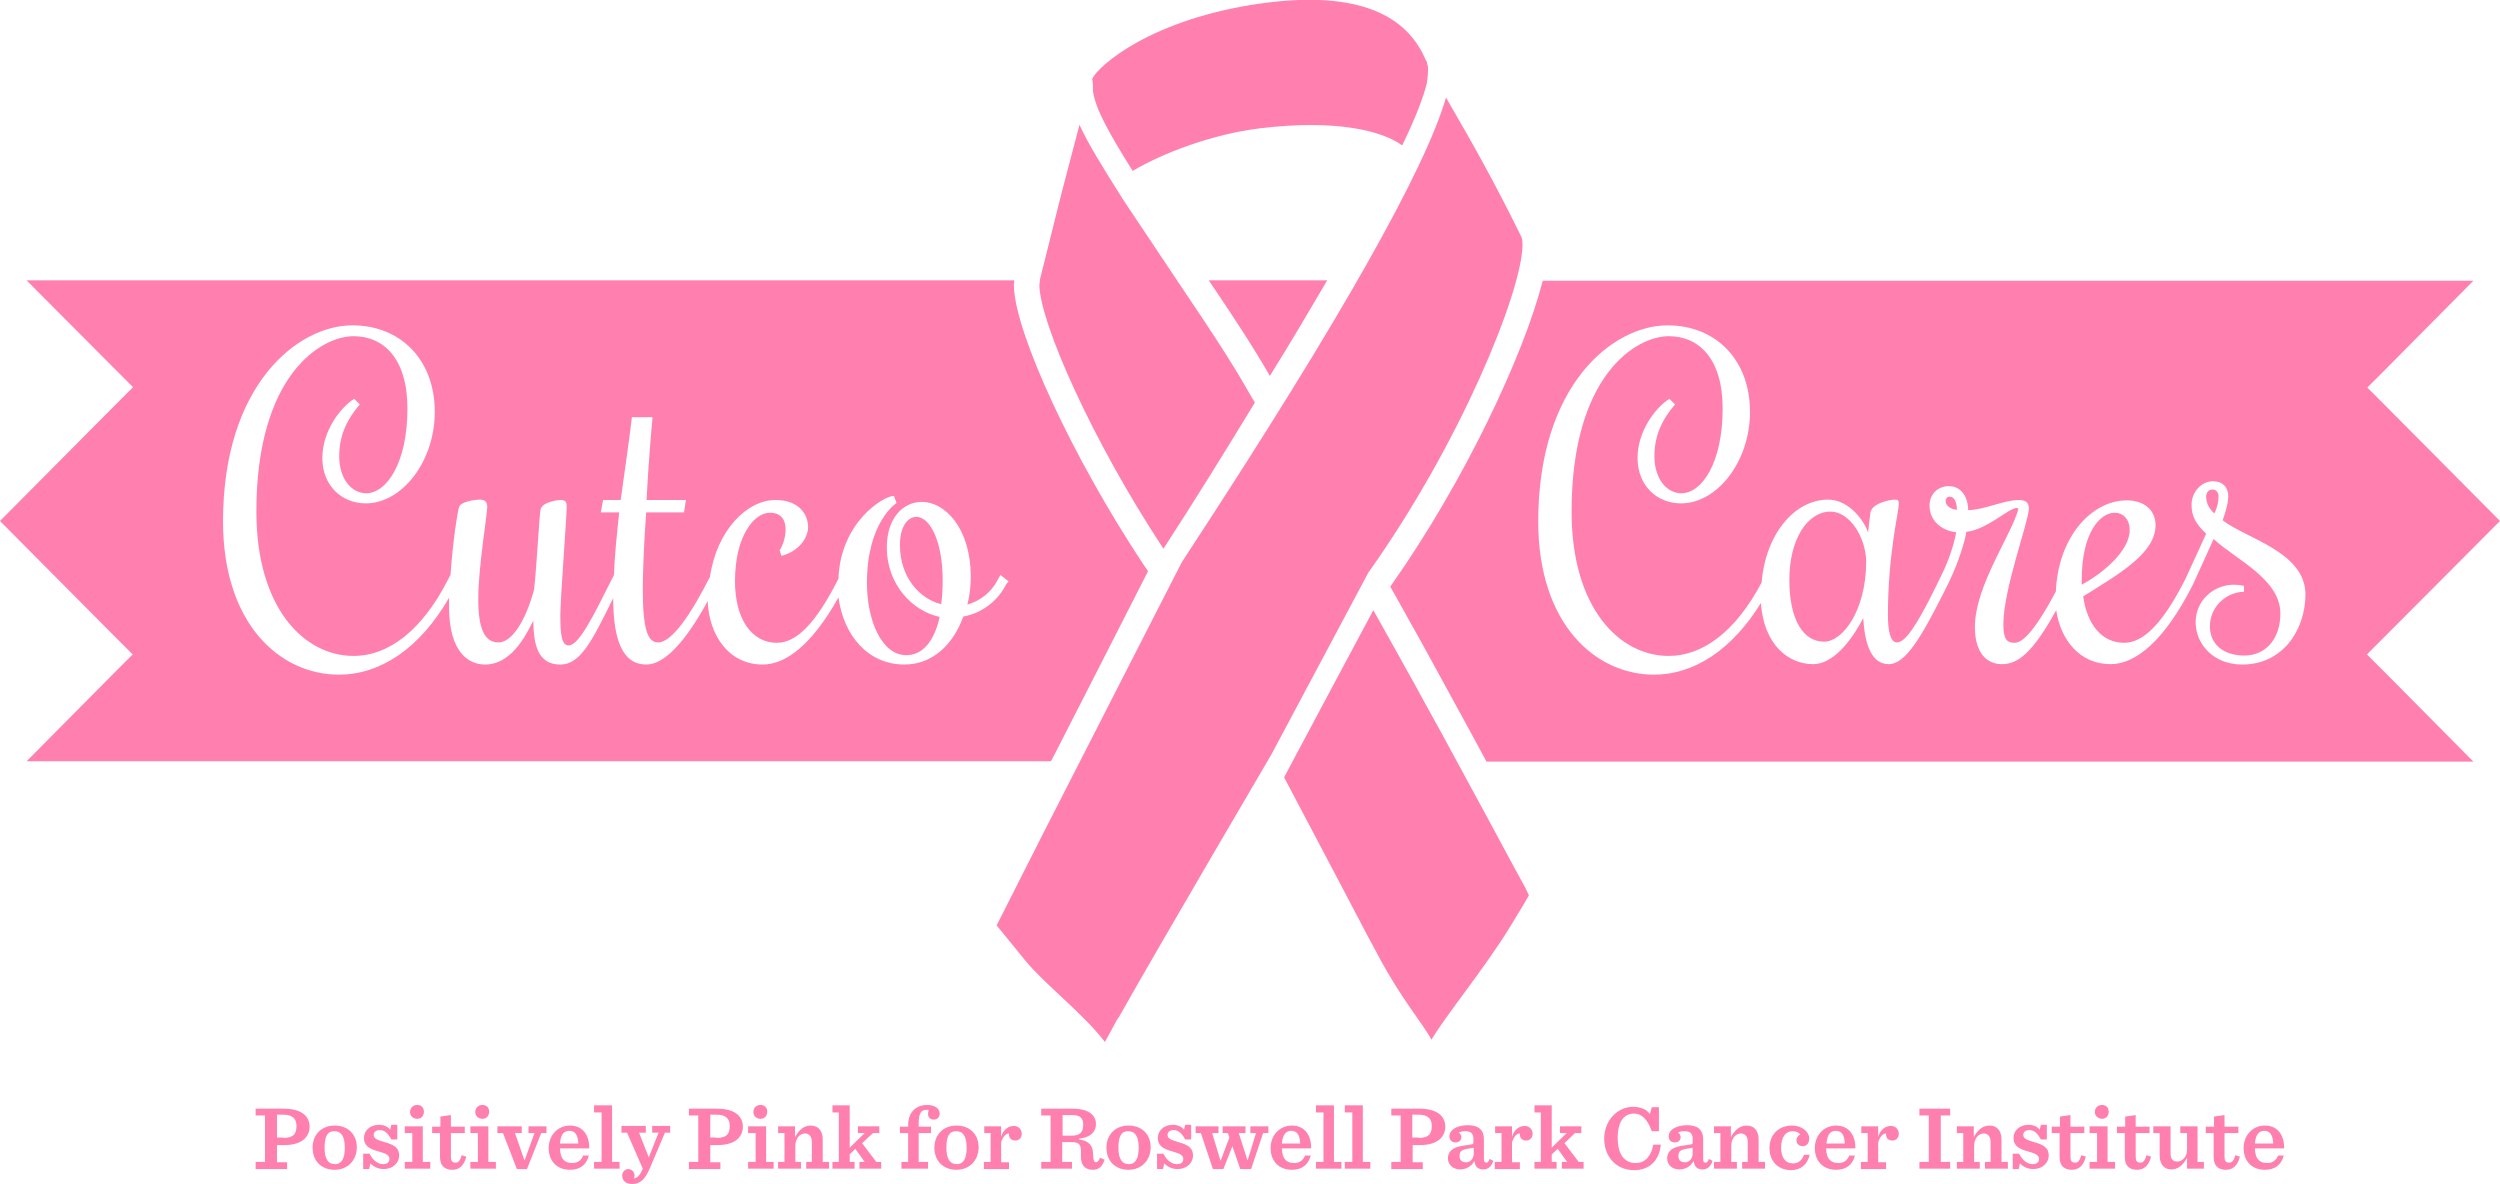 <?xml version="1.0" encoding="utf-8"?>
<!-- Generator: Adobe Illustrator 21.1.0, SVG Export Plug-In . SVG Version: 6.00 Build 0)  -->
<svg version="1.1" xmlns="http://www.w3.org/2000/svg" xmlns:xlink="http://www.w3.org/1999/xlink" x="0px" y="0px"
	 viewBox="0 0 667 316" style="enable-background:new 0 0 667 316;" xml:space="preserve">
<style type="text/css">
	.st0{fill:#FF7FAF;}
</style>
<g id="background">
</g>
<g id="badges">
	<path class="st0" d="M338.8,100.3c5.9-9.5,10.9-18,15.3-25.5h-31.6C328.8,84.1,334.4,92.6,338.8,100.3z"/>
	<path class="st0" d="M404.3,232c-4.2-7.8-11.2-20.8-18.4-34l0,0c-0.5-0.9-0.9-1.7-1.4-2.6c-0.7-1.2-1.3-2.4-2-3.6
		c-1.1-2-2.2-4-3.3-6c-0.9-1.7-1.9-3.5-2.8-5.1c-0.6-1.1-1.3-2.3-1.9-3.4c-1.1-2.1-2.3-4.1-3.4-6.1c-0.5-0.9-0.9-1.7-1.4-2.5
		c-1.2-2.1-2.3-4.2-3.3-5.9c-1.8,3.3-22,41.2-22,41.2s-1.4,2.6-1.8,3.4c0.3,0.6,8.5,16.1,15.4,29.2c3.8,7.2,7.1,13.6,8.6,16.3
		c0.2,0.4,0.4,0.7,0.5,0.9c0.2,0.3,0.3,0.6,0.3,0.6c6.5,12.3,12.2,18.6,14.5,23c3.7-6.3,14.3-19.2,20.9-30c0,0,4.6-7.5,5.1-8.5
		C407.5,237.8,406.2,235.4,404.3,232z"/>
	<path class="st0" d="M298.9,270.7c11.4-20.2,38.8-66.8,40.3-69.4l25.8-48.4l0.1-0.2l0.1-0.1c24.5-34.5,40.7-74.5,41-87
		c0-0.1,0-0.3,0-0.4c0-1.2-0.2-1.8-0.3-2c-7.2-14.7-13.4-25.6-19.1-35.4c0,0-0.5-0.9-1-1.8c-5.5,19.1-28.2,59.3-67.7,119.7
		c0,0-3,4.6-2.9,4.5c-0.3,0.5-14.4,28.2-27.6,54l0,0c-6.8,13.3-13.3,26-17.4,34.2c-2.1,4.2-3.7,7.3-4.3,8.5c0.8,0.9,7.5,9.2,7.5,9.2
		c5.6,6.8,15.5,14.2,21.4,21.9c0.4-0.8,1.1-2,1.8-3.3c0.4-0.8,0.9-1.6,1.4-2.6C298.4,271.6,298.6,271.2,298.9,270.7z"/>
	<path class="st0" d="M291.6,23.3c0,0,0,0.8,0,1c0.7,4.8,4.2,11.1,10.6,21.3c7.7-4.6,21-9.8,34.2-11.4c20.2-2.4,32.4,0.7,37.7,4.6
		c3.5-7.2,5.7-12.9,6.6-16.7c0.2-1.4,0.3-2.5,0.3-3.5c0-0.4,0-0.9-0.1-1.2l-0.1-0.2l-0.1-0.6l0.1,0.2l-0.6-1.2
		c-5.7-13-20.4-17.9-43.6-14.7c-29.5,4.1-43.6,16.7-45.2,20.1c0,0.3,0.1,0.4,0.1,0.8C291.6,22.2,291.6,22.7,291.6,23.3z"/>
	<path class="st0" d="M334.8,107.4c-0.4-0.6-1.6-2.7-1.6-2.7c-4.7-8.3-10.8-17.5-17.7-27.7l-15.7-23.5c-5.7-9-9.5-15.2-11.8-20.2
		c-1.2,4.6-4.9,18.7-4.9,18.7c0,0-5.6,22.4-5.6,22.4l-0.2,1.8c0.3,10.1,14,41.2,33.1,70.2C318.6,133.8,326.9,120.4,334.8,107.4z"/>
	<g>
		<path class="st0" d="M304.8,150.2c-18.5-28-33.9-61.1-34.3-73.8l0-0.4l0.1-1.2H7.1l23.4,23.5l5,5l-5,5L0,139l30.4,30.6l5,5l-5,5
			L7.1,203.1h273.3c0.4-0.7,0.7-1.4,1.1-2.1c0,0,17.8-34.8,24.8-48.6L304.8,150.2z M268.5,155.8c-2.4,4.8-6.7,7.8-11.5,8.7
			c-2.6,7.3-8.1,12.8-15.7,12.8c-9.7,0-16.2-7.7-17.6-17.9c-7.1,12.7-14.1,17.9-20.2,17.9c-9,0-14.3-7.7-14.7-16.9
			c-5.8,10.6-11.4,16.9-16.4,16.9c-5.5,0-8.8-5-8.8-17.7c0,0,0,0,0,0c-5.6,11.3-8.7,17.7-14.1,17.7c-5.5,0-7.2-4.4-7.2-11.7
			c-1.1,1.8-5,11.7-12.9,11.7c-4.1,0-9.6-2.9-9.6-15.5c0-0.8,0-1.5,0-2.3C112,173,101.5,180,90.4,180c-15.5,0-30.9-13.3-30.9-40.9
			c0-36.4,19.9-52.3,34.5-52.3c12.8,0,22,9.1,22,23.1c0,13.3-8.8,24.4-18.4,24.4c-6.4,0-11.6-4.7-11.6-12.1c0-7.1,4.7-13.4,8.5-15.8
			l1.5,1.5c-3,3.5-5.5,7.8-5.5,13.8c0,6.1,3.3,9.9,7.2,9.9c5.4,0,11-8,11-22.6c0-13.3-6.3-19.3-14.4-19.3
			c-8.6,0-25.9,10.3-25.9,46.8c0,25.8,12.8,38.5,25.9,38.5c9.4,0,18.4-6.8,25.4-20.7l0.5-0.9c0.6-9.1,1.9-17.1,2.3-18.2
			c0.5-1.3,3.9-1.9,5.6-1.9c1.1,0,1.9,0.5,1.9,1.9c0,1.9-2.4,16.3-2.4,24.6c0,7.8,1.6,11.6,5.4,11.6c3.3,0,7-5,9.5-14.1
			c0.8-7.8,1.3-18.5,1.7-21.3c0.4-2,4.3-2.6,5.4-2.6c1.2,0,1.6,0.5,1.6,1.7c0,3.1-1.7,24.2-1.7,29.2c0,4.8,0.3,7.9,2.2,7.9
			c2.7,0,6.4-7.4,11.6-17.8l0.5-1c0.2-5.5,0.8-11,1.4-16.7h-4.9l0.6-3.3h4.7c1-7.3,2.1-14.7,3-22.1h5.5c-0.3,3.1-1.1,12.4-1.6,22.1
			h10.5l-0.5,3.3h-10.1c-0.6,8.2-0.9,16.1-0.9,20.4c0,10.9,1.3,14.3,4.1,14.3c3.7,0,8.9-7.8,13.6-17.1l0.2-0.3
			c1.8-12.5,9.9-20.6,17.5-20.6c6.6,0,8.7,4.2,8.7,7.2c0,3.1-2.7,6.6-7.1,7.7l-0.5-1.5c0.9-1.3,1.6-3.6,1.6-5.5c0-2.4-1-4.5-4.2-4.5
			c-4.1,0-9.3,6-9.3,18.3c0,9.7,4.2,16.4,11.2,16.4c5.1,0,10.3-5,16.4-17.1l0-0.1c0.6-15.1,12.1-22,14.8-22l0.7,1.9
			c0,0-7.9,5-7.9,21.3c0,10,3.9,19.3,10.5,19.3c4.5,0,7.5-3.9,8.9-10.2c-7.4-1.6-14.1-8.8-14.1-18.5c0-8,4.4-12.2,9.4-12.2
			c5.9,0,13,6.7,13,20.1c0,2.5-0.3,5-0.9,7.3c3.4-1,6.4-3.2,8.2-6.8l0.6-1.1l2.2,1.7L268.5,155.8z"/>
		<path class="st0" d="M244.5,137.9c-2.4,0-4.4,2.7-4.4,7.5c0,8.5,5.1,14.3,11,15.8c0.3-2,0.4-4.2,0.4-6.5
			C251.5,144.4,248.1,137.9,244.5,137.9z"/>
	</g>
	<path class="st0" d="M520.2,132.5c-0.6,0-1.1,0.5-1.1,1.1c0,1.7,2,2.4,3,2.4C522.1,134,521.4,132.5,520.2,132.5z"/>
	<path class="st0" d="M568.2,141.4c0-2.9-1.8-4.6-4-4.6c-3.8,0-8.8,5.1-8.8,18v1.2C560.3,153.4,568.2,147.3,568.2,141.4z"/>
	<g>
		<path class="st0" d="M488.4,136.5c-6.2,0-11,7.4-11,18.2c0,10.7,3.7,16.5,9.3,16.5c4.8,0,11.2-8.1,11.2-21.5
			C497.7,143.1,493.4,136.5,488.4,136.5z"/>
		<path class="st0" d="M631.5,174.6l5-5L667,139l-30.4-30.6l-5-5l5-5l23.3-23.5H431.8h-20.2c-4.9,19.4-20.8,53.5-40.6,81.5l-0.1,0.1
			l1.6,2.8c0.6,1,4,7.2,4,7.2l0.8,1.4c0.9,1.7,2,3.5,3,5.4l11.7,21.4c1.6,2.9,3.1,5.7,4.6,8.5h64.9h198.4l-23.3-23.5L631.5,174.6z
			 M598.2,177.3c-7.7,0-12.4-5.5-12.4-11.3c0-5.8,4.8-10,10.2-10c0.9,0,1.8,0.1,2.7,0.3v1.6c-4.6,0-9.1,3.9-9.1,9.2
			c0,4.7,3.5,7.8,9.2,7.8c5.8,0,9.6-4.6,9.6-11.2c0-9.3-12.1-14.5-17.8-19.9l-4.9,10.8l0,0l-0.5,1.1c-7.7,15.4-15.5,21.5-22.1,21.5
			c-8.1,0-13.3-6.3-14.5-14.4c-6.3,11.4-10.2,14.4-14.5,14.4c-4.2,0-7.2-3.2-7.2-9.9c0-11,9.9-24.8,11.6-31.5l-0.3-0.3
			c-2.3,0-8,5.8-13.6,6.4c-0.2,2-2.1,8.2-4.3,12.7l-0.5,1.1l0,0l-1.1,2.2c-6.1,12.1-10.3,19.3-14.8,19.3c-4.7,0-6.4-5.6-6.8-12.3
			c-3.5,6.8-8.4,12.3-13.3,12.3c-6.7,0-13.2-5.2-14-16.3c-7.7,12.5-17.9,19.1-28.5,19.1c-15.5,0-30.9-13.3-30.9-40.9
			c0-36.4,19.9-52.3,34.5-52.3c12.8,0,22,9.1,22,23.1c0,13.3-8.8,24.4-18.4,24.4c-6.4,0-11.6-4.7-11.6-12.1c0-7.1,4.7-13.4,8.5-15.8
			l1.5,1.5c-3,3.5-5.5,7.8-5.5,13.8c0,6.1,3.3,9.9,7.2,9.9c5.4,0,11-8,11-22.6c0-13.3-6.3-19.3-14.4-19.3
			c-8.6,0-25.9,10.3-25.9,46.8c0,25.8,12.8,38.5,25.9,38.5c9.1,0,17.9-6.5,24.8-19.6c1.1-13.2,9-22.1,17.7-22.1
			c5.8,0,9.8,5.9,10.7,8.8l0.6-5.2c0.3-2.7,5.4-3.6,6.5-3.6c0.9,0,1.1,0.2,1.1,1.1c0,2.2-2.9,13.3-2.9,29.7c0,4.1,0.6,7.3,2.4,7.3
			c2.1,0,5-3.9,10.4-14.9l1.6-3.3l0,0l0,0c2.2-4.4,3.6-9.5,3.8-11.2c-3.8-0.4-7.1-3-7.1-7.1c0-3.3,2.5-5.2,5.1-5.2
			c3.5,0,5.2,3.1,5.2,6.4c4.1,0,9.6-2.7,13.5-2.7c1.7,0,2.7,0.6,2.7,2.2c0,3.5-6.8,21.5-6.8,30.9c0,3.9,0.8,5,3,5
			c1.7,0,4.8-2,11-13.7c0.6-14.6,9.6-24.3,18.9-24.3c5,0,7.7,2.9,7.7,6.6c0,7.3-9.1,12.7-19.3,19c1,7.5,5,12.4,10.9,12.4
			c5.1,0,10.3-5,16.4-17.1l5.5-12c-2.6-2.5-3.9-4.5-3.9-7.7c0-3.5,2.7-6.3,5.7-6.3c2.7,0,4.1,1.7,4.1,4c0,2.1-1,5-1.5,6.4
			c6.4,5,22.1,8.4,22.1,19.9C615,168.2,609,177.3,598.2,177.3z"/>
	</g>
	<path class="st0" d="M590.3,130.6c-1,0-1.7,0.8-1.7,1.9c0,1.3,0.5,3,2.2,4.5c0.7-1.5,1.1-3,1.1-4.4
		C592,131.5,591.3,130.6,590.3,130.6z"/>
	<g>
		<path class="st0" d="M68.2,310h2.5v-12.4h-2.5v-1.8h7.5c5,0,6.9,2.2,6.9,4.8c0,2.4-1.7,4.9-6.7,4.9h-2v4.6h2.7v1.8h-8.4V310z
			 M75.6,303.6c2.8,0,3.5-1.2,3.5-3.2c0-1.7-0.8-3-3.5-3h-1.7v6.1H75.6z"/>
		<path class="st0" d="M83.4,306.2c0-3.5,2.4-5.9,5.9-5.9c3.6,0,5.9,2.4,5.9,5.8s-2.4,6-5.9,6C85.7,312.1,83.4,309.7,83.4,306.2z
			 M92,306.2c0-3.1-1-4.4-2.8-4.4c-1.8,0-2.6,1.3-2.6,4.4s1,4.4,2.8,4.4C91.1,310.6,92,309.2,92,306.2z"/>
		<path class="st0" d="M96.9,307.8h1.7c0.8,1.7,2.2,2.8,3.6,2.8c1.2,0,1.7-0.6,1.7-1.4c0-0.9-0.7-1.4-2.9-2
			c-2.7-0.7-3.9-1.7-3.9-3.6c0-1.9,1.6-3.5,4-3.5c1.3,0,2.4,0.5,3,1.3l0.3-1.3h1.6v3.9h-1.6c-0.8-1.5-1.7-2.5-3.1-2.5
			c-0.9,0-1.6,0.5-1.6,1.3c0,0.9,0.8,1.3,2.8,1.9c2.6,0.7,4,1.5,4,3.6c0,1.8-1.5,3.6-4.2,3.6c-1.5,0-2.7-0.7-3.5-1.5l-0.3,1.5h-1.6
			V307.8z"/>
		<path class="st0" d="M108,310h2v-7.7h-2v-1.8h4.8v9.5h2v1.8H108V310z M109.4,296.7c0-1.1,0.8-1.9,1.9-1.9s1.8,0.7,1.8,1.8
			c0,1.1-0.7,1.9-1.8,1.9S109.4,297.7,109.4,296.7z"/>
		<path class="st0" d="M120.3,297.5v3.1h3.7v1.7h-3.7v6.3c0,1.1,0.3,1.6,1.3,1.6c0.7,0,1.2-0.6,1.6-2l1.2,0.4
			c-0.6,2.4-1.9,3.5-3.7,3.5c-2.2,0-3.3-1.2-3.3-3.4v-6.4h-2.1v-1.7h2.2v-2.7L120.3,297.5z"/>
		<path class="st0" d="M125.5,310h2v-7.7h-2v-1.8h4.8v9.5h2v1.8h-6.8V310z M126.8,296.7c0-1.1,0.8-1.9,1.9-1.9s1.8,0.7,1.8,1.8
			c0,1.1-0.7,1.9-1.8,1.9S126.8,297.7,126.8,296.7z"/>
		<path class="st0" d="M134.2,302.3h-1.5v-1.8h6.5v1.8h-1.8l2.5,7.2h0.1l2.6-7.2H141v-1.8h4.8v1.8h-1.4l-3.8,9.6h-2.7L134.2,302.3z"
			/>
		<path class="st0" d="M149.4,306.4c0.1,2.8,1.2,3.9,3.3,3.9c1.3,0,2.3-0.6,2.9-2h1.5c-0.6,2.4-2.3,3.8-5,3.8
			c-3.6,0-5.7-2.4-5.7-5.8c0-3.4,2.4-6,5.7-6c3.6,0,5.2,2.9,5.1,6.1H149.4z M149.4,305.1h4.9c-0.1-2.2-0.8-3.4-2.4-3.4
			C150.5,301.7,149.6,302.6,149.4,305.1z"/>
		<path class="st0" d="M158.5,310h2v-13.2h-2v-1.9h4.8V310h2v1.8h-6.8V310z"/>
		<path class="st0" d="M169.3,313.6c0,0.3-0.1,0.6-0.2,0.8c1-0.2,1.6-0.7,2.4-2.6l-4.2-9.6h-1.5v-1.8h6.5v1.8h-1.8l2.6,6.6l2.6-6.6
			H174v-1.8h4.8v1.8h-1.4l-3.9,9.2c-1.3,3.2-2.7,4.5-4.8,4.5c-1.7,0-2.7-0.9-2.7-2.2c0-1,0.7-1.8,1.7-1.8
			C168.7,312,169.3,312.8,169.3,313.6z"/>
		<path class="st0" d="M183.8,310h2.5v-12.4h-2.5v-1.8h7.5c5,0,6.9,2.2,6.9,4.8c0,2.4-1.7,4.9-6.7,4.9h-2v4.6h2.7v1.8h-8.4V310z
			 M191.2,303.6c2.8,0,3.5-1.2,3.5-3.2c0-1.7-0.8-3-3.5-3h-1.7v6.1H191.2z"/>
		<path class="st0" d="M199.6,310h2v-7.7h-2v-1.8h4.8v9.5h2v1.8h-6.8V310z M201,296.7c0-1.1,0.8-1.9,1.9-1.9s1.8,0.7,1.8,1.8
			c0,1.1-0.7,1.9-1.8,1.9S201,297.7,201,296.7z"/>
		<path class="st0" d="M207.6,310h1.7v-7.7h-1.7v-1.8h4.5v2.9c1.1-2,2.4-3.1,4.2-3.1c2.1,0,3.2,1.5,3.2,3.7v6h1.7v1.8h-6.1V310h1.5
			v-5.3c0-0.8-0.2-1.4-0.6-1.8c-0.3-0.3-0.7-0.5-1.2-0.5c-1.3,0-2.6,1.2-2.6,3.3v4.3h1.5v1.8h-6.1V310z"/>
		<path class="st0" d="M230,305l3.8,5h1.3v1.8h-5.8V310h1.4l-2.5-3.5l-1.5,1.5v2h1.3v1.8h-5.9V310h1.7v-13.2h-1.7v-1.9h4.6v11.3
			l4-3.9h-1.8v-1.8h5.7v1.8h-1.7L230,305z"/>
		<path class="st0" d="M240.6,310h1.7v-7.7h-2.2v-1.7h2.2v-0.5c0-3.7,2.5-5.3,5-5.3c2.2,0,3.4,1,3.4,2.3c0,0.9-0.6,1.6-1.5,1.6
			c-1,0-1.6-0.5-1.6-1.6c0-0.3,0.1-0.7,0.2-0.9c-0.2-0.1-0.4-0.1-0.7-0.1c-1.2,0-2,0.8-2,3.6v0.9h3.3v1.7h-3.3v7.7h2.5v1.8h-7.1V310
			z"/>
		<path class="st0" d="M249.3,306.2c0-3.5,2.4-5.9,5.9-5.9c3.6,0,5.9,2.4,5.9,5.8s-2.4,6-5.9,6C251.6,312.1,249.3,309.7,249.3,306.2
			z M257.9,306.2c0-3.1-1-4.4-2.8-4.4c-1.8,0-2.6,1.3-2.6,4.4s1,4.4,2.8,4.4C257,310.6,257.9,309.2,257.9,306.2z"/>
		<path class="st0" d="M262.6,310h1.7v-7.7h-1.7v-1.8h4.5v2.8c0.6-2,2-2.9,3.4-2.9c1.3,0,2.1,1,2.1,2.1c0,1-0.7,1.8-1.7,1.8
			s-1.7-0.6-1.7-1.6c0-0.1,0-0.2,0-0.3c-0.9,0-1.7,1-2.1,2.4v5.3h2.1v1.8h-6.7V310z"/>
		<path class="st0" d="M283.5,310h2.5v1.8h-8.2V310h2.5v-12.4h-2.5v-1.8h8.3c4.9,0,6.3,2.1,6.3,4.1c0,1.8-1.1,3.5-4.5,3.9v0.2
			c2.7,0.4,3.6,1.7,3.7,3.5l0.1,1.4c0.1,0.9,0.3,1.2,0.7,1.2c0.4,0,0.7-0.3,1.1-1.2l1.2,0.5c-0.5,1.6-1.4,2.7-3.1,2.7
			c-1.9,0-3.2-1-3.2-3.4l0-1.5c0-1.7-0.4-2.5-2.5-2.5h-2.5V310z M285.9,303c2.3,0,3.1-1,3.1-2.9c0-1.7-0.7-2.6-2.9-2.6h-2.6v5.5
			H285.9z"/>
		<path class="st0" d="M295.2,306.2c0-3.5,2.4-5.9,5.9-5.9c3.6,0,5.9,2.4,5.9,5.8s-2.4,6-5.9,6C297.5,312.1,295.2,309.7,295.2,306.2
			z M303.8,306.2c0-3.1-1-4.4-2.8-4.4c-1.8,0-2.6,1.3-2.6,4.4s1,4.4,2.8,4.4C302.9,310.6,303.8,309.2,303.8,306.2z"/>
		<path class="st0" d="M308.7,307.8h1.7c0.8,1.7,2.2,2.8,3.6,2.8c1.2,0,1.7-0.6,1.7-1.4c0-0.9-0.7-1.4-2.9-2
			c-2.7-0.7-3.9-1.7-3.9-3.6c0-1.9,1.6-3.5,4-3.5c1.3,0,2.4,0.5,3,1.3l0.3-1.3h1.6v3.9h-1.6c-0.8-1.5-1.7-2.5-3.1-2.5
			c-0.9,0-1.6,0.5-1.6,1.3c0,0.9,0.8,1.3,2.8,1.9c2.6,0.7,4,1.5,4,3.6c0,1.8-1.5,3.6-4.2,3.6c-1.5,0-2.7-0.7-3.5-1.5l-0.3,1.5h-1.6
			V307.8z"/>
		<path class="st0" d="M330.5,302.3l2.3,7.2h0.1l2.2-7.2h-1.5v-1.8h4.8v1.8H337l-3.2,9.6h-2.9l-2.1-6.1l-2.4,6.1h-2.8l-3.2-9.6H319
			v-1.8h6.1v1.8h-1.7l2.2,7.3h0.1l2.3-6.1l-0.4-1.2h-1.4v-1.8h6.1v1.8H330.5z"/>
		<path class="st0" d="M342,306.4c0.1,2.8,1.2,3.9,3.3,3.9c1.3,0,2.3-0.6,2.9-2h1.5c-0.6,2.4-2.3,3.8-5,3.8c-3.6,0-5.7-2.4-5.7-5.8
			c0-3.4,2.4-6,5.7-6c3.6,0,5.2,2.9,5.1,6.1H342z M342,305.1h4.9c-0.1-2.2-0.8-3.4-2.4-3.4C343.2,301.7,342.2,302.6,342,305.1z"/>
		<path class="st0" d="M351.1,310h2v-13.2h-2v-1.9h4.8V310h2v1.8h-6.8V310z"/>
		<path class="st0" d="M358.8,310h2v-13.2h-2v-1.9h4.8V310h2v1.8h-6.8V310z"/>
		<path class="st0" d="M371.2,310h2.5v-12.4h-2.5v-1.8h7.5c5,0,6.9,2.2,6.9,4.8c0,2.4-1.7,4.9-6.7,4.9h-2v4.6h2.7v1.8h-8.4V310z
			 M378.5,303.6c2.8,0,3.5-1.2,3.5-3.2c0-1.7-0.8-3-3.5-3h-1.7v6.1H378.5z"/>
		<path class="st0" d="M386.3,309c0-0.8,0.3-1.5,0.8-2c0.8-0.8,2-1.2,4.4-1.5c1.4-0.2,1.6-0.2,1.6-0.6v-1.1c0-1.4-0.7-2-2.2-2
			c-0.7,0-1.2,0.1-1.7,0.4c0.4,0.2,0.7,0.7,0.7,1.2c0,0.8-0.6,1.4-1.6,1.4c-1.1,0-1.6-0.8-1.6-1.6c0-1.9,2.3-3,4.9-3
			c2.9,0,4.3,1.3,4.3,3.7v5.5c0,0.5,0.2,0.8,0.7,0.8c0.3,0,0.6-0.3,0.8-1l1,0.5c-0.5,1.6-1.4,2.3-2.7,2.3c-1.2,0-2.2-0.6-2.3-2.2
			h-0.1c-0.7,1.4-2.2,2.2-3.7,2.2C387.7,312,386.3,310.8,386.3,309z M393.2,307.8v-1.6c-0.2,0.1-0.5,0.1-1.1,0.2
			c-2.1,0.3-2.7,0.7-2.7,2c0,1,0.5,1.7,1.7,1.7C392.1,310.2,393.2,309.2,393.2,307.8z"/>
		<path class="st0" d="M398.9,310h1.7v-7.7h-1.7v-1.8h4.5v2.8c0.6-2,2-2.9,3.4-2.9c1.3,0,2.1,1,2.1,2.1c0,1-0.7,1.8-1.7,1.8
			s-1.7-0.6-1.7-1.6c0-0.1,0-0.2,0-0.3c-0.9,0-1.7,1-2.1,2.4v5.3h2.1v1.8h-6.7V310z"/>
		<path class="st0" d="M417.4,305l3.8,5h1.3v1.8h-5.8V310h1.4l-2.5-3.5L414,308v2h1.3v1.8h-5.9V310h1.7v-13.2h-1.7v-1.9h4.6v11.3
			l4-3.9h-1.8v-1.8h5.7v1.8h-1.7L417.4,305z"/>
		<path class="st0" d="M428,303.8c0-4.8,3.5-8.5,7.7-8.5c2,0,3.6,0.7,4.5,1.9l0.5-1.8h1.9v6.4h-1.9c-1.1-3-2.6-4.7-4.7-4.7
			c-2.5,0-4.4,1.8-4.4,6.5c0,4.4,1.8,6.7,4.8,6.7c2.7,0,4.2-2.1,4.7-4.9h2c-0.4,4.3-3.1,6.8-7.1,6.8
			C431.2,312.2,428,308.6,428,303.8z"/>
		<path class="st0" d="M444.8,309c0-0.8,0.3-1.5,0.8-2c0.8-0.8,2-1.2,4.4-1.5c1.4-0.2,1.6-0.2,1.6-0.6v-1.1c0-1.4-0.7-2-2.2-2
			c-0.7,0-1.2,0.1-1.7,0.4c0.4,0.2,0.7,0.7,0.7,1.2c0,0.8-0.6,1.4-1.6,1.4c-1.1,0-1.6-0.8-1.6-1.6c0-1.9,2.3-3,4.9-3
			c2.9,0,4.3,1.3,4.3,3.7v5.5c0,0.5,0.2,0.8,0.7,0.8c0.3,0,0.6-0.3,0.8-1l1,0.5c-0.5,1.6-1.4,2.3-2.7,2.3c-1.2,0-2.2-0.6-2.3-2.2
			h-0.1c-0.7,1.4-2.2,2.2-3.7,2.2C446.1,312,444.8,310.8,444.8,309z M451.6,307.8v-1.6c-0.2,0.1-0.5,0.1-1.1,0.2
			c-2.1,0.3-2.7,0.7-2.7,2c0,1,0.5,1.7,1.7,1.7C450.5,310.2,451.6,309.2,451.6,307.8z"/>
		<path class="st0" d="M457.3,310h1.7v-7.7h-1.7v-1.8h4.5v2.9c1.1-2,2.4-3.1,4.2-3.1c2.1,0,3.2,1.5,3.2,3.7v6h1.7v1.8h-6.1V310h1.5
			v-5.3c0-0.8-0.2-1.4-0.6-1.8c-0.3-0.3-0.7-0.5-1.2-0.5c-1.3,0-2.6,1.2-2.6,3.3v4.3h1.5v1.8h-6.1V310z"/>
		<path class="st0" d="M472.1,306.3c0-3.6,2.5-6,6-6c2.8,0,4.6,1.8,4.6,3.4c0,1.2-0.6,2.1-1.7,2.1c-1.1,0-1.7-0.7-1.7-1.6
			c0-0.7,0.5-1.3,1-1.5c-0.3-0.5-1-0.9-2.1-0.9c-1.7,0-3,1.5-3,4.4c0,2.6,1.1,4.2,3.2,4.2c1.3,0,2.4-0.8,2.9-2.3h1.5
			c-0.5,2.5-2.3,4.1-5,4.1C474.2,312.1,472.1,309.7,472.1,306.3z"/>
		<path class="st0" d="M487.2,306.4c0.1,2.8,1.2,3.9,3.3,3.9c1.3,0,2.3-0.6,2.9-2h1.5c-0.6,2.4-2.3,3.8-5,3.8
			c-3.6,0-5.7-2.4-5.7-5.8c0-3.4,2.4-6,5.7-6c3.6,0,5.2,2.9,5.1,6.1H487.2z M487.3,305.1h4.9c-0.1-2.2-0.8-3.4-2.4-3.4
			C488.4,301.7,487.5,302.6,487.3,305.1z"/>
		<path class="st0" d="M496.6,310h1.7v-7.7h-1.7v-1.8h4.5v2.8c0.6-2,2-2.9,3.4-2.9c1.3,0,2.1,1,2.1,2.1c0,1-0.7,1.8-1.7,1.8
			s-1.7-0.6-1.7-1.6c0-0.1,0-0.2,0-0.3c-0.9,0-1.7,1-2.1,2.4v5.3h2.1v1.8h-6.7V310z"/>
		<path class="st0" d="M512.1,310h2.5v-12.4h-2.5v-1.8h8.2v1.8h-2.5V310h2.5v1.8h-8.2V310z"/>
		<path class="st0" d="M522.1,310h1.7v-7.7h-1.7v-1.8h4.5v2.9c1.1-2,2.4-3.1,4.2-3.1c2.1,0,3.2,1.5,3.2,3.7v6h1.7v1.8h-6.1V310h1.5
			v-5.3c0-0.8-0.2-1.4-0.6-1.8c-0.3-0.3-0.7-0.5-1.2-0.5c-1.3,0-2.6,1.2-2.6,3.3v4.3h1.5v1.8h-6.1V310z"/>
		<path class="st0" d="M537,307.8h1.7c0.8,1.7,2.2,2.8,3.6,2.8c1.2,0,1.7-0.6,1.7-1.4c0-0.9-0.7-1.4-2.9-2c-2.7-0.7-3.9-1.7-3.9-3.6
			c0-1.9,1.6-3.5,4-3.5c1.3,0,2.4,0.5,3,1.3l0.3-1.3h1.6v3.9h-1.6c-0.8-1.5-1.7-2.5-3.1-2.5c-0.9,0-1.6,0.5-1.6,1.3
			c0,0.9,0.8,1.3,2.8,1.9c2.6,0.7,4,1.5,4,3.6c0,1.8-1.5,3.6-4.2,3.6c-1.5,0-2.7-0.7-3.5-1.5l-0.3,1.5H537V307.8z"/>
		<path class="st0" d="M552.4,297.5v3.1h3.7v1.7h-3.7v6.3c0,1.1,0.3,1.6,1.3,1.6c0.7,0,1.2-0.6,1.6-2l1.2,0.4
			c-0.6,2.4-1.9,3.5-3.7,3.5c-2.2,0-3.3-1.2-3.3-3.4v-6.4h-2.1v-1.7h2.2v-2.7L552.4,297.5z"/>
		<path class="st0" d="M557.5,310h2v-7.7h-2v-1.8h4.8v9.5h2v1.8h-6.8V310z M558.9,296.7c0-1.1,0.8-1.9,1.9-1.9
			c1.1,0,1.8,0.7,1.8,1.8c0,1.1-0.7,1.9-1.8,1.9C559.7,298.4,558.9,297.7,558.9,296.7z"/>
		<path class="st0" d="M569.8,297.5v3.1h3.7v1.7h-3.7v6.3c0,1.1,0.3,1.6,1.3,1.6c0.7,0,1.2-0.6,1.6-2l1.2,0.4
			c-0.6,2.4-1.9,3.5-3.7,3.5c-2.2,0-3.3-1.2-3.3-3.4v-6.4h-2.1v-1.7h2.2v-2.7L569.8,297.5z"/>
		<path class="st0" d="M576.2,308.3v-6h-1.7v-1.8h4.6v7.1c0,0.8,0.1,1.5,0.6,1.9c0.3,0.3,0.7,0.4,1.2,0.4c1.3,0,2.6-1.2,2.6-3.2
			v-4.4h-1.8v-1.8h4.6v9.5h1.7v1.8h-4.5v-2.9c-1.1,2-2.4,3.1-4.2,3.1C577.3,312,576.2,310.5,576.2,308.3z"/>
		<path class="st0" d="M593.5,297.5v3.1h3.7v1.7h-3.7v6.3c0,1.1,0.3,1.6,1.3,1.6c0.7,0,1.2-0.6,1.6-2l1.2,0.4
			c-0.6,2.4-1.9,3.5-3.7,3.5c-2.2,0-3.3-1.2-3.3-3.4v-6.4h-2.1v-1.7h2.2v-2.7L593.5,297.5z"/>
		<path class="st0" d="M601.6,306.4c0.1,2.8,1.2,3.9,3.3,3.9c1.3,0,2.3-0.6,2.9-2h1.5c-0.6,2.4-2.3,3.8-5,3.8
			c-3.6,0-5.7-2.4-5.7-5.8c0-3.4,2.4-6,5.7-6c3.6,0,5.2,2.9,5.1,6.1H601.6z M601.6,305.1h4.9c-0.1-2.2-0.8-3.4-2.4-3.4
			C602.8,301.7,601.8,302.6,601.6,305.1z"/>
	</g>
</g>
</svg>
